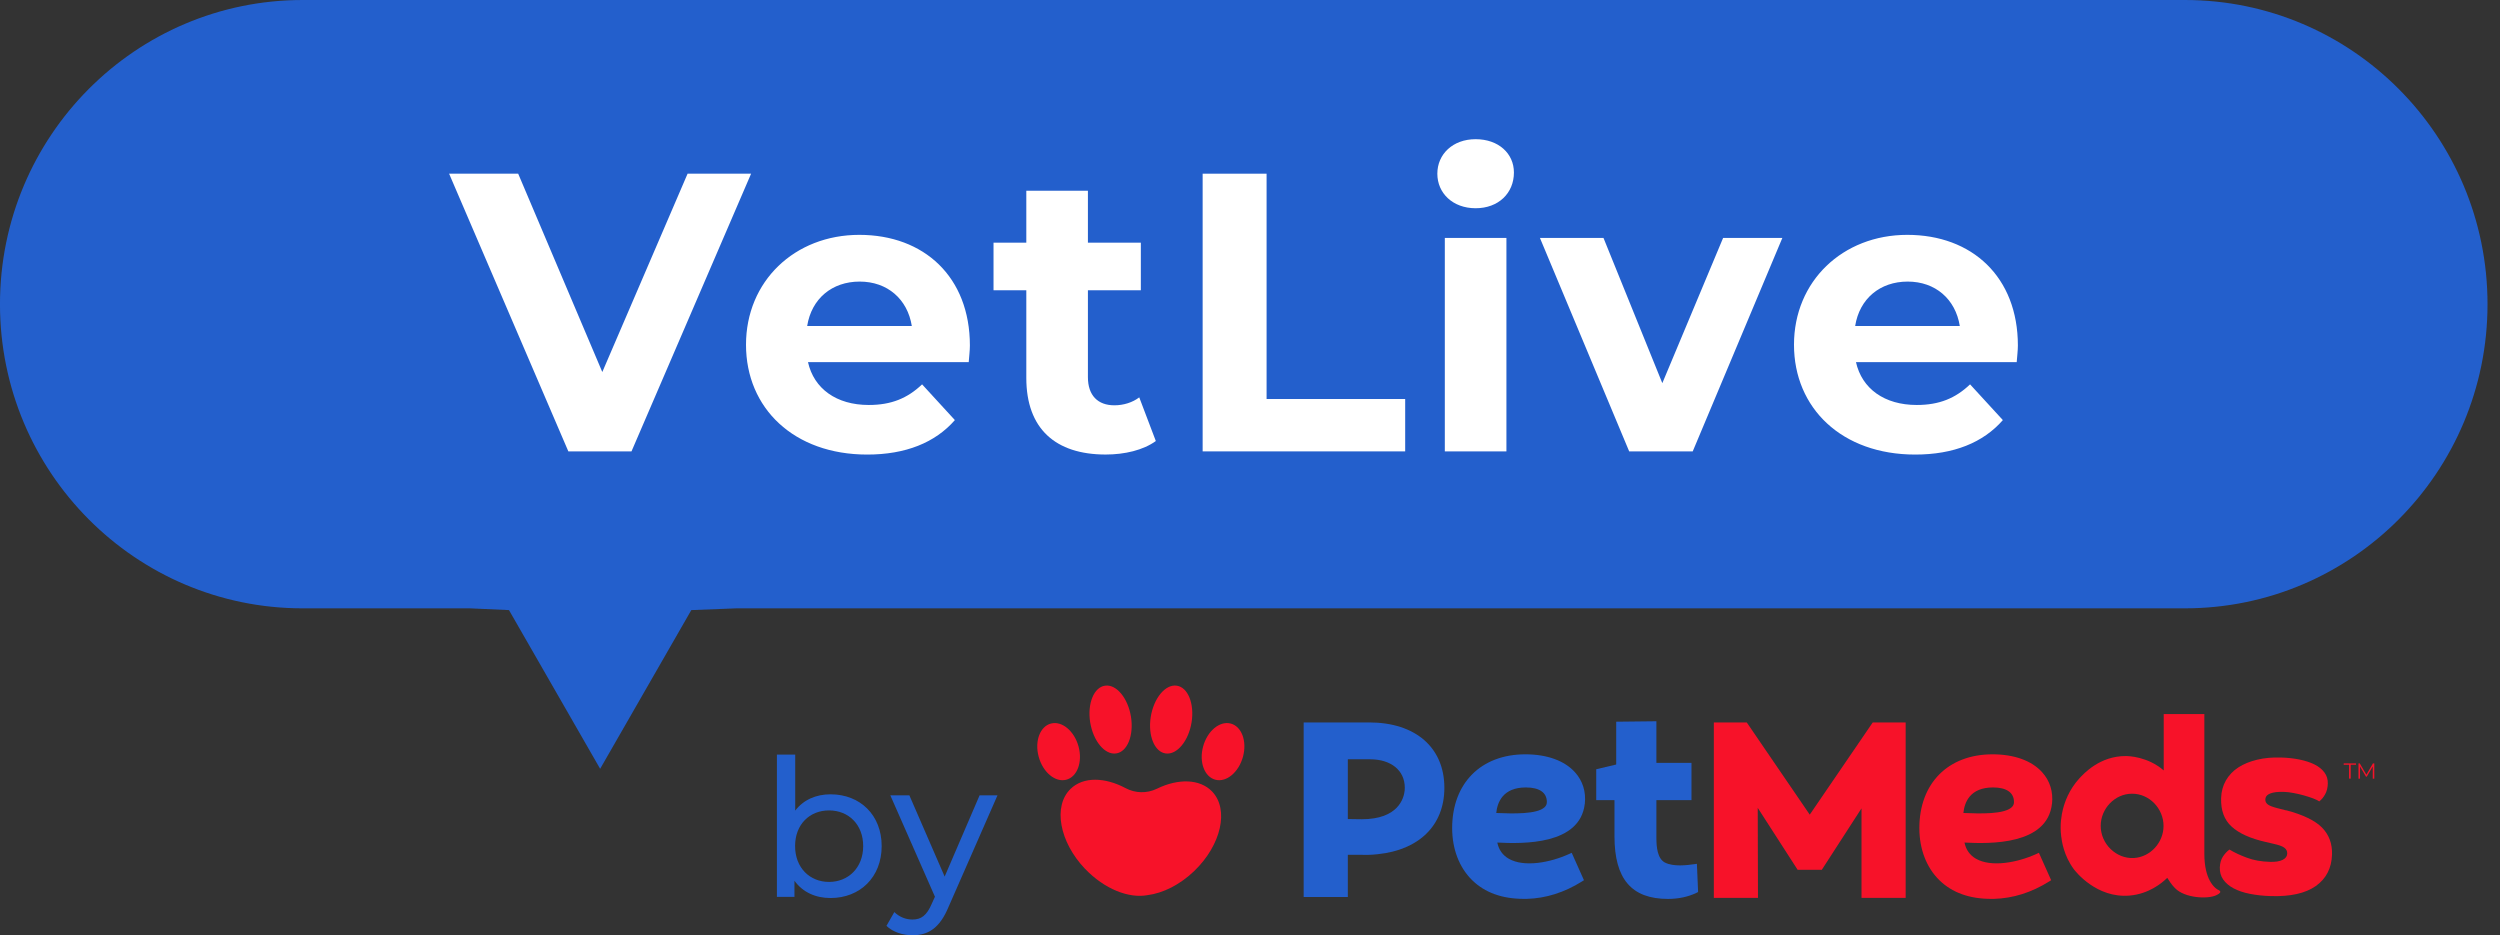 <svg width="139" height="52" viewBox="0 0 139 52" fill="none" xmlns="http://www.w3.org/2000/svg">
<rect x="0" y="0" width="139" height="52" fill="#333333" stroke="none"/>
<path d="M121.473 0H16.832C7.533 0 -0.001 7.57 -0.001 16.912C-0.001 26.251 7.533 33.824 16.832 33.824H26.137L28.299 33.921L33.368 42.745L38.437 33.921L40.944 33.824H121.473C130.768 33.824 138.306 26.254 138.306 16.912C138.306 7.573 130.772 0 121.473 0Z" fill="#235FCC"/>
<path d="M41.761 9.657L35.111 25.097H31.6L24.97 9.657H28.811L33.488 20.685L38.23 9.657H41.765H41.761Z" fill="white"/>
<path d="M53.858 20.133H44.924C45.254 21.612 46.506 22.517 48.304 22.517C49.556 22.517 50.457 22.144 51.268 21.37L53.091 23.357C51.994 24.614 50.347 25.274 48.218 25.274C44.136 25.274 41.478 22.694 41.478 19.166C41.478 15.639 44.178 13.058 47.778 13.058C51.378 13.058 53.926 15.397 53.926 19.211C53.926 19.477 53.882 19.85 53.861 20.137L53.858 20.133ZM44.879 18.126H50.697C50.457 16.627 49.336 15.656 47.798 15.656C46.261 15.656 45.12 16.606 44.879 18.126Z" fill="white"/>
<path d="M64.263 24.522C63.562 25.03 62.53 25.272 61.474 25.272C58.686 25.272 57.063 23.838 57.063 21.015V16.14H55.24V13.494H57.063V10.605H60.488V13.494H63.431V16.14H60.488V20.97C60.488 21.986 61.038 22.535 61.959 22.535C62.465 22.535 62.97 22.38 63.342 22.093L64.263 24.519V24.522Z" fill="white"/>
<path d="M66.867 9.657H70.422V22.185H78.128V25.097H66.867V9.657Z" fill="white"/>
<path d="M79.916 9.657C79.916 8.575 80.773 7.739 82.045 7.739C83.317 7.739 84.174 8.534 84.174 9.591C84.174 10.738 83.317 11.578 82.045 11.578C80.773 11.578 79.916 10.738 79.916 9.66V9.657ZM80.332 13.229H83.757V25.097H80.332V13.229Z" fill="white"/>
<path d="M99.099 13.229L94.116 25.096H90.582L85.62 13.229H89.154L92.425 21.303L95.805 13.229H99.099Z" fill="white"/>
<path d="M112.126 20.133H103.192C103.522 21.612 104.774 22.517 106.572 22.517C107.824 22.517 108.725 22.144 109.536 21.37L111.359 23.357C110.262 24.614 108.615 25.274 106.486 25.274C102.405 25.274 99.746 22.694 99.746 19.166C99.746 15.639 102.446 13.058 106.046 13.058C109.646 13.058 112.194 15.397 112.194 19.211C112.194 19.477 112.15 19.85 112.129 20.137L112.126 20.133ZM103.147 18.126H108.965C108.725 16.627 107.604 15.656 106.067 15.656C104.53 15.656 103.388 16.606 103.147 18.126Z" fill="white"/>
<path d="M49.021 47.042C49.021 48.769 47.821 49.93 46.177 49.93C45.349 49.93 44.63 49.609 44.172 48.97V49.864H43.196V41.956H44.214V45.069C44.681 44.461 45.379 44.164 46.177 44.164C47.821 44.164 49.021 45.314 49.021 47.042ZM47.993 47.042C47.993 45.836 47.174 45.059 46.095 45.059C45.015 45.059 44.207 45.836 44.207 47.042C44.207 48.248 45.025 49.035 46.095 49.035C47.164 49.035 47.993 48.248 47.993 47.042Z" fill="#235FCC"/>
<path d="M55.463 44.216L52.736 50.431C52.238 51.627 51.591 52 50.732 52C50.192 52 49.638 51.82 49.287 51.478L49.724 50.711C49.999 50.977 50.35 51.126 50.732 51.126C51.22 51.126 51.526 50.901 51.804 50.252L51.983 49.858L49.501 44.219H50.56L52.523 48.738L54.466 44.219H55.463V44.216Z" fill="#235FCC"/>
<path d="M76.122 40.17H72.484V49.872H74.939V47.526C75.283 47.529 75.617 47.529 75.888 47.529C75.888 47.529 76.181 47.543 76.614 47.492C78.883 47.257 80.307 45.906 80.307 43.802C80.307 41.57 78.708 40.167 76.122 40.167M75.716 45.55C75.445 45.55 75.187 45.546 74.939 45.539V42.216H76.174C77.336 42.216 78.106 42.831 78.106 43.795C78.106 43.846 78.106 43.895 78.1 43.947C78.058 44.372 77.756 45.55 75.713 45.55" fill="#235FCC"/>
<path d="M88.116 44.694C88.188 44.027 88.003 43.423 87.576 42.946C86.999 42.296 86.015 41.94 84.811 41.94C82.339 41.94 80.74 43.55 80.74 46.045C80.74 47.209 81.136 48.235 81.851 48.937C82.556 49.628 83.522 49.977 84.725 49.977C84.781 49.977 84.832 49.977 84.887 49.977C85.95 49.949 86.981 49.621 87.958 49.009L88.068 48.94L87.387 47.416L87.249 47.479C86.19 47.962 84.743 48.235 83.886 47.745C83.549 47.551 83.333 47.251 83.25 46.846C84.671 46.919 87.851 46.988 88.113 44.694M86.005 44.59C86.005 44.704 85.967 44.798 85.884 44.877C85.468 45.278 84.148 45.243 83.192 45.202C83.25 44.611 83.56 43.782 84.839 43.782C85.592 43.782 86.005 44.069 86.005 44.59Z" fill="#235FCC"/>
<path d="M94.355 48.028L94.201 48.049C93.798 48.104 93.052 48.204 92.567 47.956C92.148 47.734 92.096 47.078 92.096 46.601V44.487H94.046V42.414H92.096V40.102L89.861 40.127V42.507L88.75 42.77V44.487H89.765V46.494C89.765 48.871 90.71 49.98 92.743 49.98C93.32 49.98 93.871 49.863 94.331 49.638L94.414 49.597L94.348 48.032L94.355 48.028Z" fill="#235FCC"/>
<path d="M100.622 45.294L97.121 40.17H95.289V49.923H97.744L97.73 44.917L99.938 48.344V48.362H101.303V48.344L103.5 44.945V49.923H105.955V40.17H104.123L100.622 45.294Z" fill="#F71229"/>
<path d="M127.108 45.058L126.651 44.941C126.376 44.872 126.19 44.803 126.094 44.73C125.997 44.657 125.949 44.568 125.953 44.457C125.956 44.298 126.049 44.184 126.231 44.115C126.41 44.046 126.665 44.018 126.991 44.029C127.149 44.032 127.325 44.053 127.517 44.091C127.71 44.125 127.899 44.17 128.085 44.222C128.27 44.274 128.442 44.329 128.601 44.388C128.755 44.447 128.872 44.502 128.951 44.557C129.082 44.453 129.195 44.319 129.281 44.156C129.371 43.994 129.419 43.8 129.426 43.572C129.433 43.334 129.371 43.127 129.237 42.947C129.103 42.767 128.92 42.622 128.687 42.505C128.453 42.388 128.178 42.298 127.858 42.232C127.538 42.166 127.194 42.128 126.83 42.118C126.345 42.104 125.901 42.142 125.499 42.239C125.097 42.336 124.746 42.477 124.454 42.667C124.161 42.857 123.931 43.099 123.762 43.389C123.594 43.683 123.504 44.011 123.494 44.381C123.474 45.055 123.666 45.583 124.075 45.956C124.484 46.333 125.117 46.62 125.97 46.813L126.414 46.917C126.689 46.976 126.885 47.045 127.002 47.128C127.118 47.211 127.174 47.321 127.17 47.459C127.167 47.608 127.081 47.725 126.916 47.808C126.751 47.891 126.513 47.929 126.207 47.919C125.722 47.905 125.296 47.829 124.931 47.691C124.564 47.556 124.24 47.404 123.958 47.235C123.817 47.338 123.694 47.473 123.59 47.632C123.487 47.791 123.432 47.991 123.422 48.23C123.415 48.489 123.477 48.714 123.614 48.907C123.752 49.1 123.945 49.263 124.192 49.394C124.44 49.525 124.742 49.629 125.097 49.698C125.451 49.767 125.836 49.812 126.249 49.822C127.345 49.857 128.181 49.67 128.759 49.263C129.336 48.855 129.636 48.271 129.66 47.518C129.68 46.913 129.495 46.413 129.106 46.015C128.717 45.621 128.054 45.3 127.112 45.051" fill="#F71229"/>
<path d="M114.092 44.694C114.164 44.027 113.979 43.423 113.552 42.946C112.975 42.296 111.991 41.94 110.788 41.94C108.315 41.94 106.716 43.55 106.716 46.045C106.716 47.209 107.112 48.235 107.827 48.937C108.532 49.628 109.498 49.977 110.702 49.977C110.757 49.977 110.808 49.977 110.863 49.977C111.926 49.949 112.957 49.621 113.934 49.009L114.044 48.94L113.363 47.416L113.226 47.479C112.167 47.962 110.719 48.235 109.863 47.745C109.526 47.551 109.309 47.251 109.226 46.846C110.647 46.919 113.827 46.988 114.089 44.694M111.977 44.59C111.977 44.704 111.94 44.798 111.857 44.877C111.441 45.278 110.121 45.243 109.165 45.202C109.223 44.611 109.532 43.782 110.812 43.782C111.565 43.782 111.977 44.069 111.977 44.59Z" fill="#F71229"/>
<path d="M123.411 49.517C123.088 49.389 122.562 48.857 122.562 47.478V39.701H120.303V42.835C119.402 42.057 118.336 42.037 118.192 42.037C116.751 42.03 115.853 43.018 115.613 43.277C115.028 43.916 114.798 44.607 114.701 44.984C114.619 45.312 114.522 45.847 114.602 46.494C114.636 46.77 114.743 47.568 115.303 48.325C115.379 48.428 116.558 49.959 118.415 49.793C119.467 49.7 120.186 49.116 120.499 48.808C120.592 48.957 120.757 49.213 120.936 49.385C121.469 49.935 122.737 50 123.215 49.779C123.339 49.724 123.377 49.689 123.418 49.651C123.46 49.613 123.46 49.544 123.405 49.524M118.642 47.706C117.652 47.758 116.799 46.915 116.799 45.92C116.799 44.973 117.569 44.13 118.546 44.13C119.522 44.13 120.293 44.973 120.293 45.92C120.293 46.843 119.564 47.654 118.639 47.706" fill="#F71229"/>
<path d="M130.605 42.52H130.309V42.444H130.994V42.52H130.698V43.291H130.608V42.52H130.605Z" fill="#F71229"/>
<path d="M132.011 42.444V43.294H131.925V42.614L131.592 43.184H131.55L131.217 42.617V43.294H131.131V42.444H131.203L131.571 43.073L131.936 42.444H132.008H132.011Z" fill="#F71229"/>
<path d="M60.334 48.31C61.404 49.433 62.769 49.965 63.807 49.769C64.656 49.661 65.599 49.198 66.403 48.425C67.903 46.98 68.346 45.004 67.394 44.009C66.713 43.297 65.502 43.277 64.323 43.854C63.769 44.123 63.123 44.109 62.58 43.819C61.431 43.208 60.234 43.176 59.529 43.857C58.536 44.814 58.897 46.808 60.334 48.314" fill="#F71229"/>
<path d="M66.892 41.509C67.126 40.646 67.81 40.072 68.422 40.228C69.035 40.383 69.344 41.209 69.11 42.072C68.876 42.936 68.192 43.51 67.58 43.354C66.968 43.199 66.659 42.373 66.892 41.509Z" fill="#F71229"/>
<path d="M63.982 39.854C64.151 38.814 64.794 38.036 65.42 38.123C66.046 38.206 66.417 39.118 66.252 40.161C66.083 41.201 65.44 41.978 64.814 41.892C64.189 41.809 63.817 40.897 63.982 39.854Z" fill="#F71229"/>
<path d="M59.968 41.509C59.734 40.646 59.05 40.072 58.438 40.228C57.826 40.383 57.516 41.209 57.75 42.072C57.984 42.936 58.668 43.51 59.28 43.354C59.892 43.199 60.202 42.373 59.968 41.509Z" fill="#F71229"/>
<path d="M62.883 39.854C62.715 38.814 62.072 38.036 61.446 38.123C60.82 38.206 60.449 39.118 60.614 40.161C60.782 41.201 61.425 41.978 62.051 41.892C62.677 41.809 63.048 40.897 62.883 39.854Z" fill="#F71229"/>
</svg>
